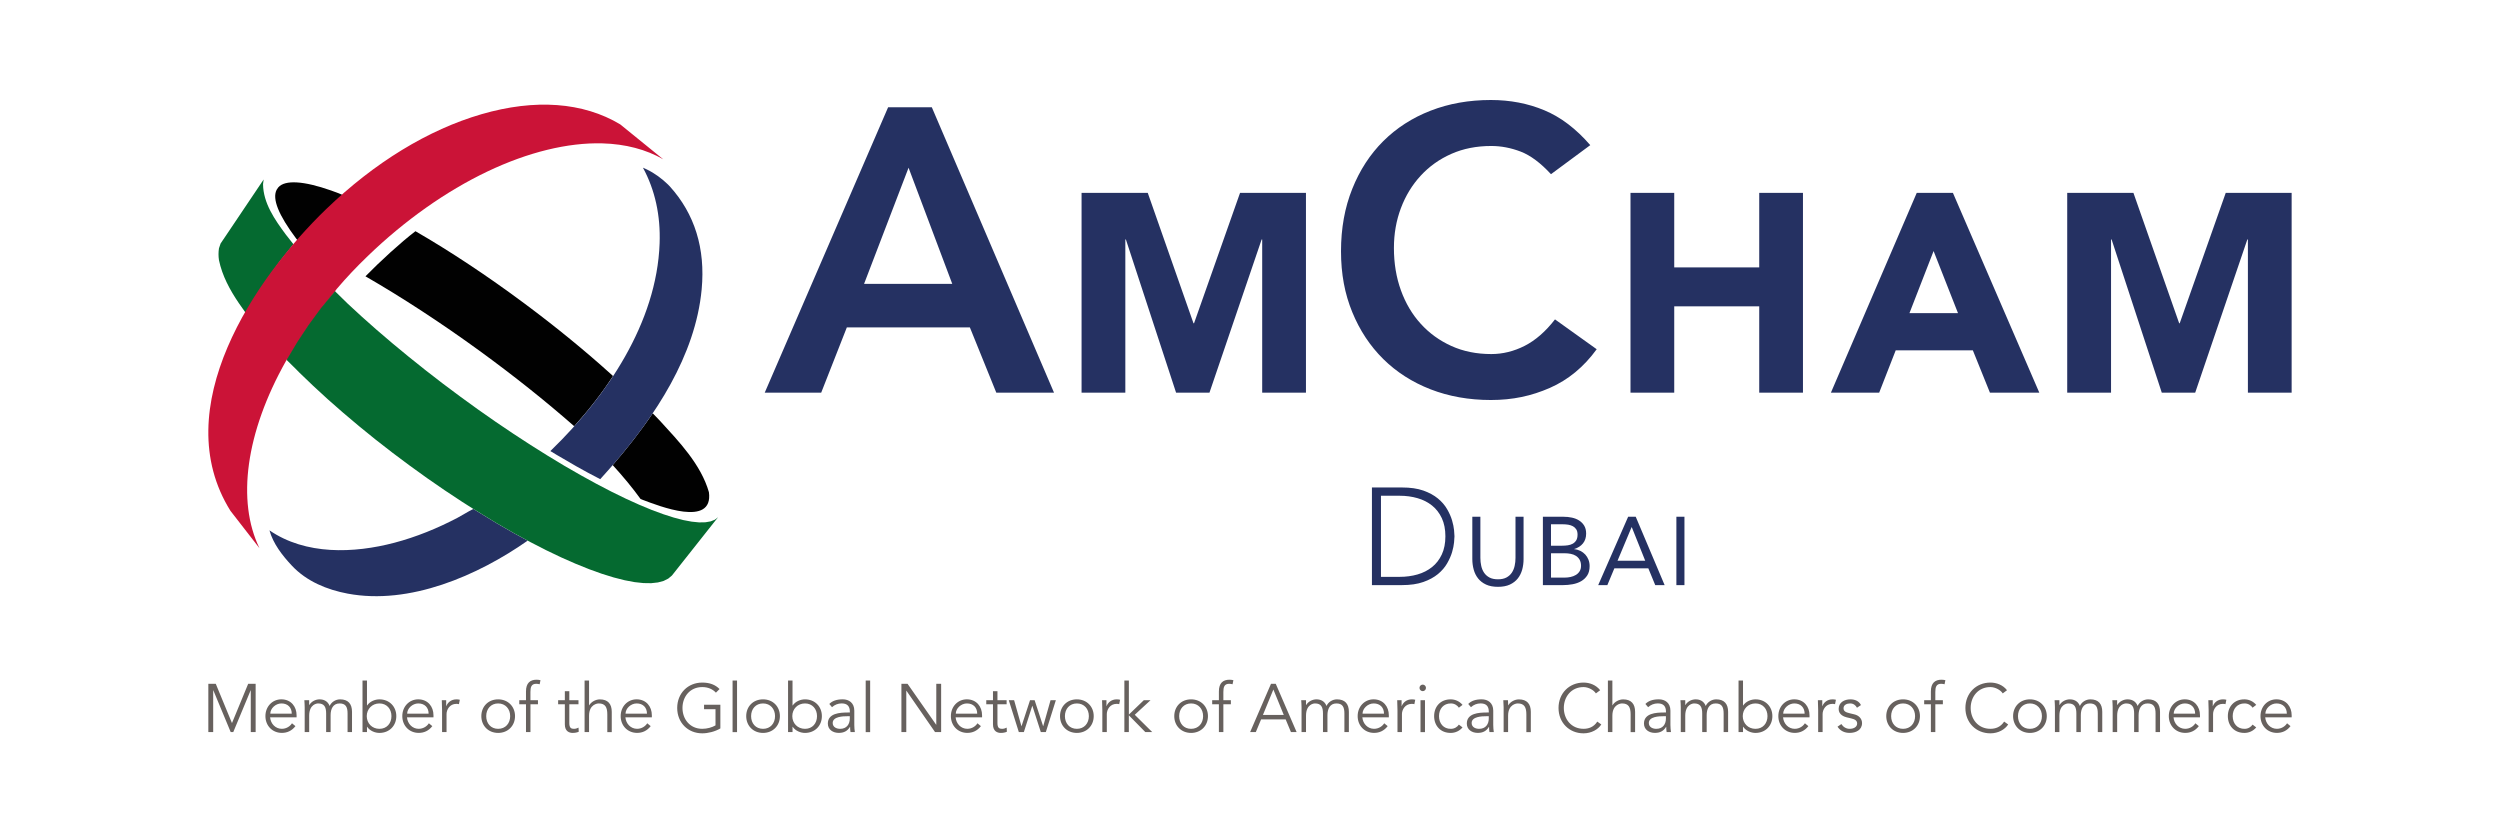 <?xml version="1.0" encoding="UTF-8"?>
<svg xmlns="http://www.w3.org/2000/svg" width="300" height="100" viewBox="0 0 300 100" fill="none">
  <rect width="300" height="100" fill="white"></rect>
  <path d="M25.895 82.055H25V87.85H25.583V82.839H25.6L27.684 87.85H27.992L30.077 82.839H30.093V87.85H30.677V82.055H29.782L27.837 86.77L25.892 82.055H25.895ZM35.591 86.083V85.836C35.591 84.789 34.925 83.929 33.768 83.919C32.685 83.919 31.85 84.779 31.85 85.933C31.85 87.087 32.688 87.947 33.818 87.947C34.444 87.947 35.008 87.71 35.452 87.136L35.038 86.793C34.825 87.136 34.385 87.457 33.815 87.457C33.056 87.457 32.479 86.85 32.413 86.08H35.588L35.591 86.083ZM32.436 85.643C32.436 85.013 33.072 84.412 33.772 84.412C34.544 84.412 35.011 84.913 35.011 85.643H32.436ZM36.569 87.85H37.102V85.886C37.102 84.486 38.047 84.412 38.176 84.412C38.915 84.412 39.137 84.839 39.137 85.616V87.85H39.673V85.813C39.673 85.103 39.949 84.412 40.747 84.412C41.489 84.412 41.708 84.839 41.708 85.616V87.85H42.242V85.419C42.242 84.469 41.781 83.922 40.81 83.922C40.297 83.922 39.776 84.226 39.557 84.716C39.306 84.062 38.762 83.922 38.345 83.922C37.887 83.922 37.377 84.159 37.115 84.603H37.099V84.022H36.522C36.539 84.306 36.562 84.586 36.562 84.873V87.853L36.569 87.85ZM43.501 87.85H44.038V87.213H44.054C44.402 87.727 45.032 87.95 45.532 87.95C46.722 87.95 47.557 87.09 47.557 85.936C47.557 84.783 46.719 83.922 45.532 83.922C45.029 83.922 44.402 84.146 44.054 84.659H44.038V81.665H43.501V87.85ZM46.974 85.936C46.974 86.796 46.42 87.46 45.532 87.46C44.644 87.46 44.011 86.796 44.011 85.936C44.011 85.076 44.654 84.412 45.532 84.412C46.41 84.412 46.974 85.076 46.974 85.936ZM52.017 86.083V85.836C52.017 84.789 51.351 83.929 50.195 83.919C49.114 83.919 48.276 84.779 48.276 85.933C48.276 87.087 49.114 87.947 50.244 87.947C50.871 87.947 51.434 87.71 51.878 87.136L51.464 86.793C51.252 87.136 50.811 87.457 50.241 87.457C49.482 87.457 48.906 86.85 48.839 86.08H52.014L52.017 86.083ZM48.859 85.643C48.859 85.013 49.495 84.412 50.195 84.412C50.967 84.412 51.434 84.913 51.434 85.643H48.859ZM53.585 87.85V85.689C53.585 85.173 53.949 84.463 54.764 84.463C54.91 84.463 55.01 84.479 55.072 84.503L55.179 83.972C55.066 83.939 54.937 83.922 54.781 83.922C54.115 83.922 53.714 84.323 53.558 84.733H53.542V84.022H53.015C53.031 84.576 53.048 84.873 53.048 85.216V87.85H53.585ZM61.803 85.936C61.803 84.783 60.964 83.922 59.778 83.922C58.592 83.922 57.76 84.783 57.76 85.936C57.76 87.09 58.598 87.95 59.778 87.95C60.958 87.95 61.803 87.09 61.803 85.936ZM61.22 85.936C61.22 86.796 60.666 87.46 59.778 87.46C58.89 87.46 58.346 86.796 58.346 85.936C58.346 85.076 58.9 84.412 59.778 84.412C60.656 84.412 61.22 85.076 61.22 85.936ZM63.652 84.022V83.039C63.652 82.482 63.748 82.055 64.344 82.055C64.484 82.055 64.629 82.079 64.759 82.112L64.858 81.622C64.702 81.589 64.547 81.565 64.394 81.565C63.622 81.565 63.118 81.955 63.118 82.972V84.022H62.313V84.513H63.118V87.85H63.655V84.513H64.556V84.022H63.652ZM69.418 84.022H68.318V82.942H67.781V84.022H66.976V84.513H67.781V86.926C67.781 87.77 68.318 87.95 68.722 87.95C68.99 87.95 69.252 87.9 69.448 87.81L69.424 87.313C69.262 87.403 69.057 87.46 68.871 87.46C68.536 87.46 68.318 87.347 68.318 86.773V84.513H69.418V84.022ZM70.15 87.85H70.687V85.886C70.687 84.486 71.728 84.412 71.844 84.412C72.639 84.412 72.877 84.879 72.877 85.733V87.853H73.411V85.423C73.411 84.473 72.95 83.926 71.983 83.926C71.479 83.926 70.942 84.222 70.704 84.636H70.687V81.665H70.15V87.85ZM78.222 86.083V85.836C78.222 84.789 77.556 83.929 76.4 83.919C75.316 83.919 74.481 84.779 74.481 85.933C74.481 87.087 75.32 87.947 76.45 87.947C77.076 87.947 77.636 87.71 78.083 87.136L77.669 86.793C77.457 87.136 77.016 87.457 76.45 87.457C75.694 87.457 75.114 86.85 75.048 86.08H78.222V86.083ZM75.064 85.643C75.064 85.013 75.701 84.412 76.4 84.412C77.172 84.412 77.636 84.913 77.636 85.643H75.064ZM86.348 82.686C85.838 82.172 85.178 81.909 84.267 81.909C82.55 81.909 81.264 83.192 81.264 84.956C81.264 86.72 82.55 88 84.267 88C84.966 88 85.804 87.793 86.444 87.41V84.569H84.486V85.106H85.861V87.046C85.43 87.293 84.86 87.457 84.267 87.457C82.785 87.457 81.897 86.286 81.897 84.953C81.897 83.619 82.785 82.449 84.267 82.449C84.973 82.449 85.519 82.702 85.91 83.119L86.348 82.682V82.686ZM88.445 81.665H87.909V87.853H88.445V81.665ZM93.588 85.936C93.588 84.783 92.753 83.922 91.564 83.922C90.374 83.922 89.546 84.783 89.546 85.936C89.546 87.09 90.384 87.95 91.564 87.95C92.743 87.95 93.588 87.09 93.588 85.936ZM93.005 85.936C93.005 86.796 92.452 87.46 91.564 87.46C90.676 87.46 90.132 86.796 90.132 85.936C90.132 85.076 90.682 84.412 91.564 84.412C92.445 84.412 93.005 85.076 93.005 85.936ZM94.566 87.85H95.103V87.213H95.119C95.471 87.727 96.097 87.95 96.601 87.95C97.787 87.95 98.625 87.09 98.625 85.936C98.625 84.783 97.787 83.922 96.601 83.922C96.094 83.922 95.471 84.146 95.119 84.659H95.103V81.665H94.566V87.85ZM98.042 85.936C98.042 86.796 97.489 87.46 96.601 87.46C95.713 87.46 95.076 86.796 95.076 85.936C95.076 85.076 95.719 84.412 96.601 84.412C97.482 84.412 98.042 85.076 98.042 85.936ZM101.71 85.503C100.799 85.503 99.341 85.583 99.341 86.826C99.341 87.573 99.974 87.947 100.65 87.947C101.26 87.947 101.684 87.733 101.995 87.227H102.012C102.012 87.433 102.028 87.66 102.062 87.847H102.582C102.549 87.643 102.516 87.283 102.516 86.99V85.279C102.516 84.346 101.873 83.919 101.127 83.919C100.382 83.919 99.865 84.116 99.517 84.476L99.841 84.863C100.169 84.566 100.557 84.409 101.005 84.409C101.664 84.409 101.982 84.739 101.982 85.399V85.499H101.714L101.71 85.503ZM101.975 85.943V86.223C101.975 86.903 101.601 87.46 100.819 87.46C100.388 87.46 99.924 87.263 99.924 86.756C99.924 85.986 101.154 85.946 101.7 85.946H101.975V85.943ZM104.418 81.665H103.884V87.853H104.418V81.665ZM108.169 82.055V87.85H108.755V82.889H108.772L112.205 87.85H112.937V82.055H112.354V86.966H112.338L108.905 82.055H108.169ZM117.848 86.083V85.836C117.848 84.789 117.182 83.929 116.026 83.919C114.942 83.919 114.107 84.779 114.107 85.933C114.107 87.087 114.946 87.947 116.076 87.947C116.702 87.947 117.262 87.71 117.709 87.136L117.295 86.793C117.083 87.136 116.642 87.457 116.076 87.457C115.317 87.457 114.74 86.85 114.674 86.08H117.848V86.083ZM114.694 85.643C114.694 85.013 115.327 84.412 116.029 84.412C116.801 84.412 117.265 84.913 117.265 85.643H114.694ZM120.794 84.022H119.694V82.942H119.157V84.022H118.352V84.513H119.157V86.926C119.157 87.77 119.694 87.95 120.102 87.95C120.37 87.95 120.629 87.9 120.824 87.81L120.801 87.313C120.639 87.403 120.436 87.46 120.248 87.46C119.913 87.46 119.694 87.347 119.694 86.773V84.513H120.794V84.022ZM121.053 84.022L122.259 87.85H122.862L123.869 84.706H123.886L124.897 87.85H125.5L126.703 84.022H126.066L125.188 87.133H125.172L124.154 84.022H123.604L122.587 87.133H122.57L121.692 84.022H121.053ZM131.246 85.936C131.246 84.783 130.408 83.922 129.221 83.922C128.035 83.922 127.203 84.783 127.203 85.936C127.203 87.09 128.041 87.95 129.221 87.95C130.401 87.95 131.246 87.09 131.246 85.936ZM130.663 85.936C130.663 86.796 130.109 87.46 129.224 87.46C128.34 87.46 127.79 86.796 127.79 85.936C127.79 85.076 128.343 84.412 129.224 84.412C130.106 84.412 130.663 85.076 130.663 85.936ZM132.28 87.85H132.817V85.689C132.817 85.173 133.184 84.463 133.996 84.463C134.142 84.463 134.242 84.479 134.304 84.503L134.411 83.972C134.298 83.939 134.165 83.922 134.013 83.922C133.347 83.922 132.946 84.323 132.79 84.733H132.774V84.022H132.247C132.263 84.576 132.28 84.873 132.28 85.216V87.85ZM134.924 81.665V87.85H135.461V85.836L137.439 87.85H138.268L136.17 85.773L138.066 84.022H137.26L135.464 85.749V81.665H134.924ZM144.955 85.936C144.955 84.783 144.117 83.922 142.93 83.922C141.744 83.922 140.912 84.783 140.912 85.936C140.912 87.09 141.751 87.95 142.93 87.95C144.11 87.95 144.955 87.09 144.955 85.936ZM144.372 85.936C144.372 86.796 143.818 87.46 142.93 87.46C142.042 87.46 141.499 86.796 141.499 85.936C141.499 85.076 142.052 84.412 142.93 84.412C143.808 84.412 144.372 85.076 144.372 85.936ZM147.705 84.022H146.804V83.039C146.804 82.482 146.9 82.055 147.493 82.055C147.632 82.055 147.778 82.079 147.907 82.112L148.007 81.622C147.851 81.589 147.699 81.565 147.543 81.565C146.771 81.565 146.267 81.955 146.267 82.972V84.022H145.462V84.513H146.267V87.85H146.804V84.513H147.705V84.022ZM154.28 86.33L154.913 87.85H155.595L153.09 82.055H152.52L150.015 87.85H150.698L151.331 86.33H154.28ZM152.805 82.742L154.051 85.79H151.553L152.805 82.742ZM156.185 87.85H156.722V85.886C156.722 84.486 157.666 84.412 157.796 84.412C158.535 84.412 158.757 84.839 158.757 85.616V87.85H159.294V85.813C159.294 85.103 159.572 84.412 160.367 84.412C161.106 84.412 161.328 84.839 161.328 85.616V87.85H161.865V85.419C161.865 84.469 161.401 83.922 160.433 83.922C159.92 83.922 159.4 84.226 159.181 84.716C158.932 84.062 158.386 83.922 157.968 83.922C157.514 83.922 157 84.159 156.739 84.603H156.722V84.022H156.145C156.162 84.306 156.185 84.586 156.185 84.873V87.853V87.85ZM166.66 86.083V85.836C166.66 84.789 165.994 83.929 164.837 83.919C163.757 83.919 162.919 84.779 162.919 85.933C162.919 87.087 163.757 87.947 164.887 87.947C165.513 87.947 166.077 87.71 166.521 87.136L166.107 86.793C165.895 87.136 165.454 87.457 164.884 87.457C164.125 87.457 163.548 86.85 163.482 86.08H166.657L166.66 86.083ZM163.505 85.643C163.505 85.013 164.142 84.412 164.841 84.412C165.613 84.412 166.08 84.913 166.08 85.643H163.505ZM167.697 87.85H168.234V85.689C168.234 85.173 168.599 84.463 169.414 84.463C169.56 84.463 169.659 84.479 169.722 84.503L169.828 83.972C169.712 83.939 169.583 83.922 169.43 83.922C168.764 83.922 168.363 84.323 168.208 84.733H168.191V84.022H167.664C167.681 84.576 167.697 84.873 167.697 85.216V87.85ZM170.998 84.022H170.461V87.853H170.998V84.022ZM171.117 82.546C171.117 82.319 170.925 82.152 170.729 82.152C170.534 82.152 170.338 82.315 170.338 82.546C170.338 82.775 170.534 82.939 170.729 82.939C170.925 82.939 171.117 82.775 171.117 82.546ZM175.504 84.586C175.13 84.146 174.626 83.932 174.113 83.922C172.867 83.906 172.095 84.783 172.095 85.936C172.095 87.09 172.867 87.967 174.113 87.95C174.623 87.943 175.13 87.73 175.504 87.29L175.064 86.953C174.885 87.23 174.534 87.46 174.113 87.46C173.225 87.477 172.681 86.813 172.681 85.936C172.681 85.059 173.228 84.399 174.113 84.412C174.534 84.412 174.885 84.643 175.064 84.923L175.504 84.586ZM178.384 85.503C177.473 85.503 176.018 85.583 176.018 86.826C176.018 87.573 176.651 87.947 177.327 87.947C177.937 87.947 178.361 87.733 178.669 87.227H178.686C178.686 87.433 178.702 87.66 178.735 87.847H179.256C179.222 87.643 179.189 87.283 179.189 86.99V85.279C179.189 84.346 178.546 83.919 177.798 83.919C177.049 83.919 176.538 84.116 176.187 84.476L176.515 84.863C176.84 84.566 177.231 84.409 177.678 84.409C178.338 84.409 178.656 84.739 178.656 85.399V85.499H178.387L178.384 85.503ZM178.653 85.943V86.223C178.653 86.903 178.278 87.46 177.496 87.46C177.062 87.46 176.598 87.263 176.598 86.756C176.598 85.986 177.827 85.946 178.371 85.946H178.649L178.653 85.943ZM180.396 84.022C180.412 84.299 180.435 84.659 180.435 84.863V87.85H180.972V85.886C180.972 84.486 182.013 84.412 182.129 84.412C182.927 84.412 183.163 84.879 183.163 85.733V87.853H183.699V85.423C183.699 84.473 183.235 83.926 182.268 83.926C181.764 83.926 181.227 84.222 180.992 84.636H180.975C180.975 84.429 180.975 84.226 180.952 84.022H180.396ZM191.676 86.59C191.245 87.26 190.625 87.457 190.025 87.457C188.544 87.457 187.659 86.286 187.659 84.953C187.659 83.619 188.547 82.449 190.025 82.449C190.635 82.449 191.278 82.832 191.507 83.209L192.02 82.826C191.513 82.179 190.744 81.909 190.025 81.909C188.309 81.909 187.023 83.192 187.023 84.956C187.023 86.72 188.309 88 190.025 88C190.976 88 191.775 87.533 192.156 86.936L191.676 86.593V86.59ZM192.948 87.85H193.485V85.886C193.485 84.486 194.525 84.412 194.641 84.412C195.437 84.412 195.675 84.879 195.675 85.733V87.853H196.212V85.423C196.212 84.473 195.751 83.926 194.781 83.926C194.277 83.926 193.74 84.222 193.501 84.636H193.485V81.665H192.948V87.85ZM199.642 85.503C198.731 85.503 197.276 85.583 197.276 86.826C197.276 87.573 197.909 87.947 198.585 87.947C199.194 87.947 199.619 87.733 199.93 87.227H199.947C199.947 87.433 199.963 87.66 199.996 87.847H200.517C200.484 87.643 200.45 87.283 200.45 86.99V85.279C200.45 84.346 199.808 83.919 199.059 83.919C198.31 83.919 197.799 84.116 197.448 84.476L197.776 84.863C198.101 84.566 198.492 84.409 198.939 84.409C199.599 84.409 199.917 84.739 199.917 85.399V85.499H199.648L199.642 85.503ZM199.91 85.943V86.223C199.91 86.903 199.536 87.46 198.754 87.46C198.323 87.46 197.859 87.263 197.859 86.756C197.859 85.986 199.088 85.946 199.632 85.946H199.91V85.943ZM201.693 87.85H202.23V85.886C202.23 84.486 203.174 84.412 203.304 84.412C204.043 84.412 204.265 84.839 204.265 85.616V87.85H204.801V85.813C204.801 85.103 205.08 84.412 205.875 84.412C206.617 84.412 206.836 84.839 206.836 85.616V87.85H207.373V85.419C207.373 84.469 206.909 83.922 205.941 83.922C205.431 83.922 204.907 84.226 204.689 84.716C204.437 84.062 203.893 83.922 203.476 83.922C203.019 83.922 202.508 84.159 202.246 84.603H202.23V84.022H201.653C201.67 84.306 201.693 84.586 201.693 84.873V87.853V87.85ZM208.625 87.85H209.162V87.213H209.179C209.53 87.727 210.156 87.95 210.66 87.95C211.846 87.95 212.685 87.09 212.685 85.936C212.685 84.783 211.846 83.922 210.66 83.922C210.156 83.922 209.527 84.146 209.179 84.659H209.162V81.665H208.625V87.85ZM212.098 85.936C212.098 86.796 211.545 87.46 210.657 87.46C209.769 87.46 209.132 86.796 209.132 85.936C209.132 85.076 209.775 84.412 210.657 84.412C211.538 84.412 212.098 85.076 212.098 85.936ZM217.142 86.083V85.836C217.142 84.789 216.476 83.929 215.319 83.919C214.236 83.919 213.401 84.779 213.401 85.933C213.401 87.087 214.239 87.947 215.369 87.947C215.995 87.947 216.555 87.71 217.003 87.136L216.588 86.793C216.376 87.136 215.936 87.457 215.369 87.457C214.613 87.457 214.033 86.85 213.967 86.08H217.142V86.083ZM213.984 85.643C213.984 85.013 214.62 84.412 215.319 84.412C216.091 84.412 216.555 84.913 216.555 85.643H213.984ZM218.176 87.85H218.713V85.689C218.713 85.173 219.08 84.463 219.892 84.463C220.038 84.463 220.137 84.479 220.204 84.503L220.31 83.972C220.194 83.939 220.065 83.922 219.909 83.922C219.243 83.922 218.842 84.323 218.689 84.733H218.673V84.022H218.146C218.162 84.576 218.179 84.873 218.179 85.216V87.85H218.176ZM223.315 84.609C223.07 84.112 222.576 83.922 222.046 83.922C221.33 83.922 220.638 84.282 220.638 85.076C220.638 85.806 221.354 86.016 221.612 86.083L222.132 86.206C222.533 86.303 222.858 86.436 222.858 86.82C222.858 87.263 222.401 87.46 221.963 87.46C221.526 87.46 221.185 87.23 220.963 86.886L220.502 87.203C220.86 87.743 221.387 87.947 221.963 87.947C222.706 87.947 223.445 87.603 223.445 86.77C223.445 86.23 223.047 85.843 222.517 85.723L221.973 85.593C221.476 85.476 221.224 85.346 221.224 84.986C221.224 84.576 221.642 84.412 222.013 84.412C222.404 84.412 222.672 84.619 222.838 84.929L223.315 84.609ZM230.394 85.936C230.394 84.783 229.555 83.922 228.369 83.922C227.182 83.922 226.351 84.783 226.351 85.936C226.351 87.09 227.189 87.95 228.369 87.95C229.549 87.95 230.394 87.09 230.394 85.936ZM229.81 85.936C229.81 86.796 229.257 87.46 228.369 87.46C227.481 87.46 226.937 86.796 226.937 85.936C226.937 85.076 227.491 84.412 228.369 84.412C229.247 84.412 229.81 85.076 229.81 85.936ZM233.144 84.022H232.239V83.039C232.239 82.482 232.339 82.055 232.932 82.055C233.071 82.055 233.217 82.079 233.346 82.112L233.445 81.622C233.29 81.589 233.134 81.565 232.982 81.565C232.209 81.565 231.706 81.955 231.706 82.972V84.022H230.901V84.513H231.706V87.85H232.239V84.513H233.144V84.022ZM240.497 86.59C240.066 87.26 239.447 87.457 238.847 87.457C237.369 87.457 236.481 86.286 236.481 84.953C236.481 83.619 237.369 82.449 238.847 82.449C239.46 82.449 240.1 82.832 240.328 83.209L240.842 82.826C240.335 82.179 239.563 81.909 238.847 81.909C237.13 81.909 235.848 83.192 235.848 84.956C235.848 86.72 237.13 88 238.847 88C239.798 88 240.597 87.533 240.981 86.936L240.5 86.593L240.497 86.59ZM245.614 85.936C245.614 84.783 244.775 83.922 243.589 83.922C242.403 83.922 241.571 84.783 241.571 85.936C241.571 87.09 242.409 87.95 243.589 87.95C244.769 87.95 245.614 87.09 245.614 85.936ZM245.03 85.936C245.03 86.796 244.477 87.46 243.589 87.46C242.701 87.46 242.157 86.796 242.157 85.936C242.157 85.076 242.711 84.412 243.589 84.412C244.467 84.412 245.03 85.076 245.03 85.936ZM246.591 87.85H247.128V85.886C247.128 84.486 248.072 84.412 248.202 84.412C248.941 84.412 249.163 84.839 249.163 85.616V87.85H249.699V85.813C249.699 85.103 249.975 84.412 250.773 84.412C251.515 84.412 251.734 84.839 251.734 85.616V87.85H252.271V85.419C252.271 84.469 251.81 83.922 250.839 83.922C250.326 83.922 249.806 84.226 249.587 84.716C249.335 84.062 248.788 83.922 248.374 83.922C247.917 83.922 247.406 84.159 247.145 84.603H247.128V84.022H246.551C246.568 84.306 246.591 84.586 246.591 84.873V87.853V87.85ZM253.524 87.85H254.06V85.886C254.06 84.486 255.005 84.412 255.134 84.412C255.873 84.412 256.095 84.839 256.095 85.616V87.85H256.632V85.813C256.632 85.103 256.91 84.412 257.706 84.412C258.444 84.412 258.667 84.839 258.667 85.616V87.85H259.203V85.419C259.203 84.469 258.739 83.922 257.772 83.922C257.258 83.922 256.738 84.226 256.516 84.716C256.264 84.062 255.721 83.922 255.303 83.922C254.849 83.922 254.335 84.159 254.074 84.603H254.057V84.022H253.48C253.497 84.306 253.52 84.586 253.52 84.873V87.853L253.524 87.85ZM263.998 86.083V85.836C263.998 84.789 263.332 83.929 262.176 83.919C261.092 83.919 260.257 84.779 260.257 85.933C260.257 87.087 261.095 87.947 262.225 87.947C262.855 87.947 263.415 87.71 263.859 87.136L263.445 86.793C263.233 87.136 262.795 87.457 262.222 87.457C261.467 87.457 260.887 86.85 260.824 86.08H263.995L263.998 86.083ZM260.844 85.643C260.844 85.013 261.48 84.412 262.179 84.412C262.951 84.412 263.418 84.913 263.418 85.643H260.844ZM265.036 87.85H265.569V85.689C265.569 85.173 265.934 84.463 266.749 84.463C266.895 84.463 266.994 84.479 267.057 84.503L267.163 83.972C267.05 83.939 266.918 83.922 266.765 83.922C266.099 83.922 265.702 84.323 265.546 84.733H265.529V84.022H265.002C265.019 84.576 265.036 84.873 265.036 85.216V87.85ZM270.748 84.586C270.374 84.146 269.87 83.932 269.357 83.922C268.114 83.906 267.342 84.783 267.342 85.936C267.342 87.09 268.114 87.967 269.357 87.95C269.87 87.943 270.374 87.73 270.748 87.29L270.308 86.953C270.129 87.23 269.778 87.46 269.357 87.46C268.472 87.477 267.925 86.813 267.925 85.936C267.925 85.059 268.472 84.399 269.357 84.412C269.781 84.412 270.129 84.643 270.308 84.923L270.748 84.586ZM275 86.083V85.836C275 84.789 274.334 83.929 273.177 83.919C272.094 83.919 271.259 84.779 271.259 85.933C271.259 87.087 272.097 87.947 273.227 87.947C273.857 87.947 274.417 87.71 274.861 87.136L274.447 86.793C274.235 87.136 273.797 87.457 273.224 87.457C272.468 87.457 271.888 86.85 271.825 86.08H274.997L275 86.083ZM271.845 85.643C271.845 85.013 272.482 84.412 273.181 84.412C273.953 84.412 274.42 84.913 274.42 85.643H271.845Z" fill="#67615E"></path>
  <path d="M40.644 23.196L39.723 22.856C36.433 21.702 34.216 21.565 33.401 22.476L33.192 22.782C32.648 23.873 33.42 25.793 35.541 28.63L36.095 29.291L37.231 27.9L40.87 24.249L40.979 24.139C41.122 24.013 41.291 23.676 41.436 23.549C41.36 23.519 40.721 23.226 40.648 23.196" fill="#010101"></path>
  <path d="M35.217 29.317L34.289 28.134C32.98 26.366 31.588 24.376 31.565 22.099L31.638 21.539L26.793 28.747H26.79L26.471 29.224L26.276 29.794C26.203 30.271 26.203 30.744 26.276 31.221C26.67 33.105 27.582 34.788 28.662 36.379L29.533 37.616L29.583 37.526L30.786 35.452L32.118 33.398L33.573 31.374L35.144 29.397L35.217 29.314V29.317Z" fill="#056A30"></path>
  <path d="M31.134 65.778C28.39 60.131 29.477 51.919 34.309 43.334L34.471 43.067L34.537 43.13L35.747 41.103L37.099 39.066L38.57 37.056L40.151 35.085L40.224 35.002L40.237 34.985L40.2 34.948L40.403 34.678C41.599 33.275 42.715 32.094 44.137 30.721C48.571 26.447 53.535 22.939 58.492 20.578C63.37 18.258 68.142 17.091 72.291 17.204C75.055 17.281 77.523 17.931 79.588 19.115L74.425 14.924C69.978 12.257 64.219 11.833 57.783 13.704C51.384 15.564 44.936 19.505 39.137 25.096C30.581 33.345 19.967 48.981 27.654 61.301L31.131 65.778H31.134Z" fill="#CB1337"></path>
  <path d="M61.65 63.968L61.418 63.835C61.418 63.835 61.402 63.825 61.395 63.821C61.395 63.821 61.395 63.821 61.392 63.818L59.632 62.808L56.806 61.077L56.796 61.071C56.126 61.411 55.464 61.838 54.907 62.131C52.501 63.395 49.959 64.435 47.332 65.128C42.454 66.415 36.671 66.625 32.334 63.641C32.778 65.235 33.868 66.652 35.041 67.896C36.804 69.766 39.23 70.766 41.728 71.236C49.151 72.63 57.329 69.076 63.321 64.878C62.913 64.658 62.505 64.435 62.098 64.212L61.647 63.968H61.65Z" fill="#253162"></path>
  <path d="M85.788 62.361L85.284 62.564L84.651 62.674L83.892 62.688L83.004 62.598L81.99 62.408L80.85 62.108L79.584 61.701L78.203 61.191L76.701 60.567L75.098 59.84L73.391 59.007L71.592 58.07L69.709 57.036L67.754 55.913L65.74 54.696L63.678 53.402L61.577 52.032L59.457 50.602L57.333 49.115L55.212 47.578L53.114 46.011L51.05 44.414L49.041 42.807L47.09 41.196L45.214 39.593L43.428 38.009L41.738 36.452L40.2 34.948L40.127 35.032L38.494 37.002L37.023 39.013L35.674 41.05L34.448 43.103L34.398 43.194L35.548 44.327L35.942 44.727L37.586 46.304L39.326 47.904L41.161 49.515L43.073 51.129L45.048 52.732L47.083 54.316L49.157 55.866L51.255 57.377L53.366 58.834L55.477 60.231L56.806 61.074L59.632 62.804L61.395 63.818L61.65 63.968L63.324 64.878L63.615 65.038L64.165 65.318L65.514 66.012L67.333 66.882L69.063 67.645L70.7 68.306L72.231 68.856L73.65 69.296L74.958 69.629L76.141 69.853L77.205 69.969L78.14 69.983L78.951 69.893L79.637 69.709L80.194 69.429L80.632 69.062L86.169 62.064L85.788 62.361Z" fill="#056A30"></path>
  <path d="M85.069 59.06C84.118 55.74 81.487 52.999 79.213 50.515L78.325 49.592C76.854 51.782 75.227 53.839 73.59 55.733C73.577 55.75 73.553 55.776 73.523 55.81L74.123 56.483L74.392 56.783L75.29 57.843L76.118 58.877L76.867 59.877H76.877L77.096 59.971C79.044 60.704 85.649 63.341 85.069 59.054" fill="#010101"></path>
  <path d="M73.57 45.131L73.441 45.011C70.283 42.15 66.747 39.256 62.929 36.415C58.532 33.141 54.009 30.144 49.853 27.744C48.037 29.137 45.658 31.321 43.855 33.158C48.249 35.688 52.965 38.769 57.565 42.113C61.667 45.101 65.478 48.135 68.904 51.145C70.574 49.288 72.162 47.274 73.563 45.127" fill="#010101"></path>
  <path d="M80.181 22.162C79.429 21.432 78.554 20.782 77.609 20.328C77.573 20.312 77.537 20.295 77.503 20.279C77.387 20.225 77.271 20.172 77.152 20.122C78.614 22.806 79.273 25.88 79.154 29.194C78.819 38.769 72.728 47.631 66.217 53.956C66.16 54.013 66.101 54.069 66.041 54.126C66.296 54.279 66.551 54.433 66.803 54.586C66.81 54.589 66.82 54.596 66.826 54.599C67.592 55.056 68.347 55.496 69.09 55.916C69.096 55.92 69.106 55.923 69.113 55.93C70.107 56.493 71.081 57.017 72.026 57.5C72.536 56.953 73.461 55.886 73.593 55.733C78.564 49.978 83.452 42.727 84.201 34.715C84.658 29.827 83.369 25.67 80.373 22.362C80.31 22.296 80.244 22.232 80.181 22.166" fill="#253162"></path>
  <path d="M201.166 70.213H202.134V62.011H201.166V70.213ZM197.428 67.292H194.101L195.791 63.261H195.814L197.428 67.292ZM192.882 70.213L193.723 68.199H197.799L198.628 70.213H199.755L196.288 62.011H195.377L191.785 70.213H192.882ZM186.115 66.392H187.775C188.021 66.392 188.262 66.415 188.494 66.462C188.73 66.509 188.935 66.589 189.117 66.705C189.296 66.822 189.445 66.975 189.555 67.169C189.664 67.362 189.724 67.602 189.724 67.889C189.724 68.152 189.667 68.372 189.551 68.556C189.435 68.739 189.286 68.886 189.097 68.996C188.909 69.106 188.7 69.189 188.465 69.239C188.233 69.289 187.994 69.313 187.755 69.313H186.122V66.395L186.115 66.392ZM186.115 62.914H187.557C187.772 62.914 187.984 62.931 188.196 62.965C188.405 63.001 188.594 63.065 188.759 63.154C188.925 63.248 189.058 63.375 189.157 63.531C189.257 63.691 189.306 63.898 189.306 64.151C189.306 64.438 189.253 64.665 189.147 64.842C189.038 65.015 188.899 65.148 188.72 65.248C188.544 65.345 188.345 65.408 188.127 65.438C187.908 65.468 187.682 65.485 187.454 65.485H186.118V62.914H186.115ZM185.147 70.213H187.576C187.951 70.213 188.332 70.179 188.71 70.109C189.091 70.039 189.432 69.919 189.734 69.746C190.035 69.573 190.284 69.339 190.473 69.046C190.662 68.752 190.754 68.376 190.754 67.922C190.754 67.652 190.708 67.399 190.615 67.162C190.522 66.929 190.393 66.719 190.231 66.542C190.065 66.365 189.87 66.219 189.644 66.105C189.419 65.995 189.174 65.925 188.912 65.902V65.879C189.349 65.749 189.697 65.525 189.952 65.212C190.211 64.898 190.337 64.501 190.337 64.025C190.337 63.648 190.257 63.331 190.102 63.075C189.946 62.821 189.737 62.614 189.485 62.454C189.233 62.294 188.945 62.181 188.624 62.114C188.302 62.044 187.971 62.011 187.633 62.011H185.147V70.213ZM182.828 62.011H181.86V66.945C181.86 67.279 181.827 67.599 181.758 67.906C181.688 68.216 181.575 68.489 181.413 68.729C181.251 68.969 181.035 69.159 180.767 69.303C180.498 69.446 180.16 69.516 179.753 69.516C179.345 69.516 179.007 69.446 178.739 69.303C178.47 69.159 178.255 68.969 178.092 68.729C177.93 68.489 177.814 68.216 177.748 67.906C177.678 67.599 177.645 67.275 177.645 66.945V62.011H176.678V67.085C176.678 67.532 176.734 67.959 176.847 68.359C176.956 68.762 177.135 69.116 177.377 69.419C177.619 69.723 177.933 69.966 178.328 70.149C178.719 70.329 179.196 70.419 179.756 70.419C180.316 70.419 180.793 70.329 181.184 70.149C181.575 69.966 181.89 69.723 182.132 69.419C182.374 69.116 182.549 68.762 182.662 68.359C182.772 67.959 182.828 67.532 182.828 67.085V62.011ZM165.716 59.49H167.952C168.721 59.49 169.437 59.587 170.106 59.781C170.776 59.974 171.356 60.271 171.849 60.667C172.343 61.064 172.731 61.568 173.019 62.181C173.304 62.794 173.447 63.518 173.447 64.355C173.447 65.192 173.304 65.918 173.019 66.532C172.734 67.142 172.346 67.649 171.849 68.046C171.356 68.442 170.776 68.739 170.106 68.933C169.437 69.126 168.718 69.222 167.952 69.222H165.716V59.49ZM164.632 70.213H168.234C169.241 70.213 170.096 70.089 170.799 69.839C171.501 69.593 172.085 69.273 172.552 68.889C173.019 68.502 173.384 68.076 173.655 67.606C173.924 67.135 174.123 66.689 174.249 66.259C174.374 65.829 174.454 65.442 174.487 65.092C174.52 64.745 174.537 64.498 174.537 64.355C174.537 64.211 174.52 63.965 174.487 63.618C174.454 63.271 174.374 62.881 174.249 62.451C174.123 62.021 173.927 61.571 173.655 61.104C173.387 60.634 173.019 60.207 172.552 59.821C172.085 59.434 171.501 59.117 170.799 58.867C170.096 58.62 169.241 58.497 168.234 58.497H164.632V70.213Z" fill="#253162"></path>
  <path d="M253.325 47.124V28.734H253.391L259.415 47.124H263.422L269.681 28.734H269.748V47.124H274.997V23.146H267.087L261.566 38.792H261.5L256.012 23.146H248.066V47.124H253.325ZM234.96 37.576H229.134L232.031 30.124L234.96 37.576ZM225.499 47.124L227.484 42.043H236.743L238.794 47.124H244.719L234.35 23.146H230.009L219.707 47.124H225.499ZM195.659 47.124H200.908V36.762H211.107V47.124H216.356V23.146H211.107V32.088H200.908V23.146H195.659V47.124ZM190.831 17.418C189.131 15.451 187.295 14.057 185.323 13.234C183.351 12.41 181.211 12 178.904 12C176.277 12 173.864 12.427 171.667 13.284C169.473 14.137 167.581 15.357 165.994 16.934C164.407 18.515 163.164 20.428 162.269 22.669C161.371 24.91 160.921 27.403 160.921 30.144C160.921 32.885 161.371 35.258 162.269 37.449C163.167 39.643 164.41 41.523 165.994 43.087C167.581 44.654 169.473 45.861 171.667 46.718C173.864 47.571 176.277 48.001 178.904 48.001C181.532 48.001 183.762 47.518 185.976 46.551C188.186 45.581 190.062 44.034 191.603 41.907L186.599 38.326C185.479 39.776 184.269 40.833 182.97 41.496C181.671 42.157 180.333 42.487 178.954 42.487C177.191 42.487 175.597 42.167 174.169 41.52C172.741 40.873 171.515 39.986 170.491 38.856C169.463 37.729 168.671 36.389 168.111 34.842C167.551 33.295 167.27 31.601 167.27 29.761C167.27 28.05 167.551 26.456 168.111 24.97C168.671 23.486 169.463 22.186 170.491 21.075C171.515 19.962 172.741 19.092 174.169 18.461C175.594 17.831 177.191 17.518 178.954 17.518C180.14 17.518 181.32 17.745 182.49 18.195C183.66 18.648 184.869 19.548 186.118 20.902L190.831 17.418ZM135.04 47.124V28.734H135.106L141.131 47.124H145.134L151.397 28.734H151.463V47.124H156.715V23.146H148.805L143.285 38.792H143.218L137.731 23.146H129.788V47.124H135.04ZM103.689 34.062L109.027 20.128L114.27 34.062H103.689ZM91.763 47.124H98.542L101.621 39.286H116.384L119.558 47.124H126.484L111.817 12.87H106.575L91.766 47.124H91.763Z" fill="#253162"></path>
</svg>
